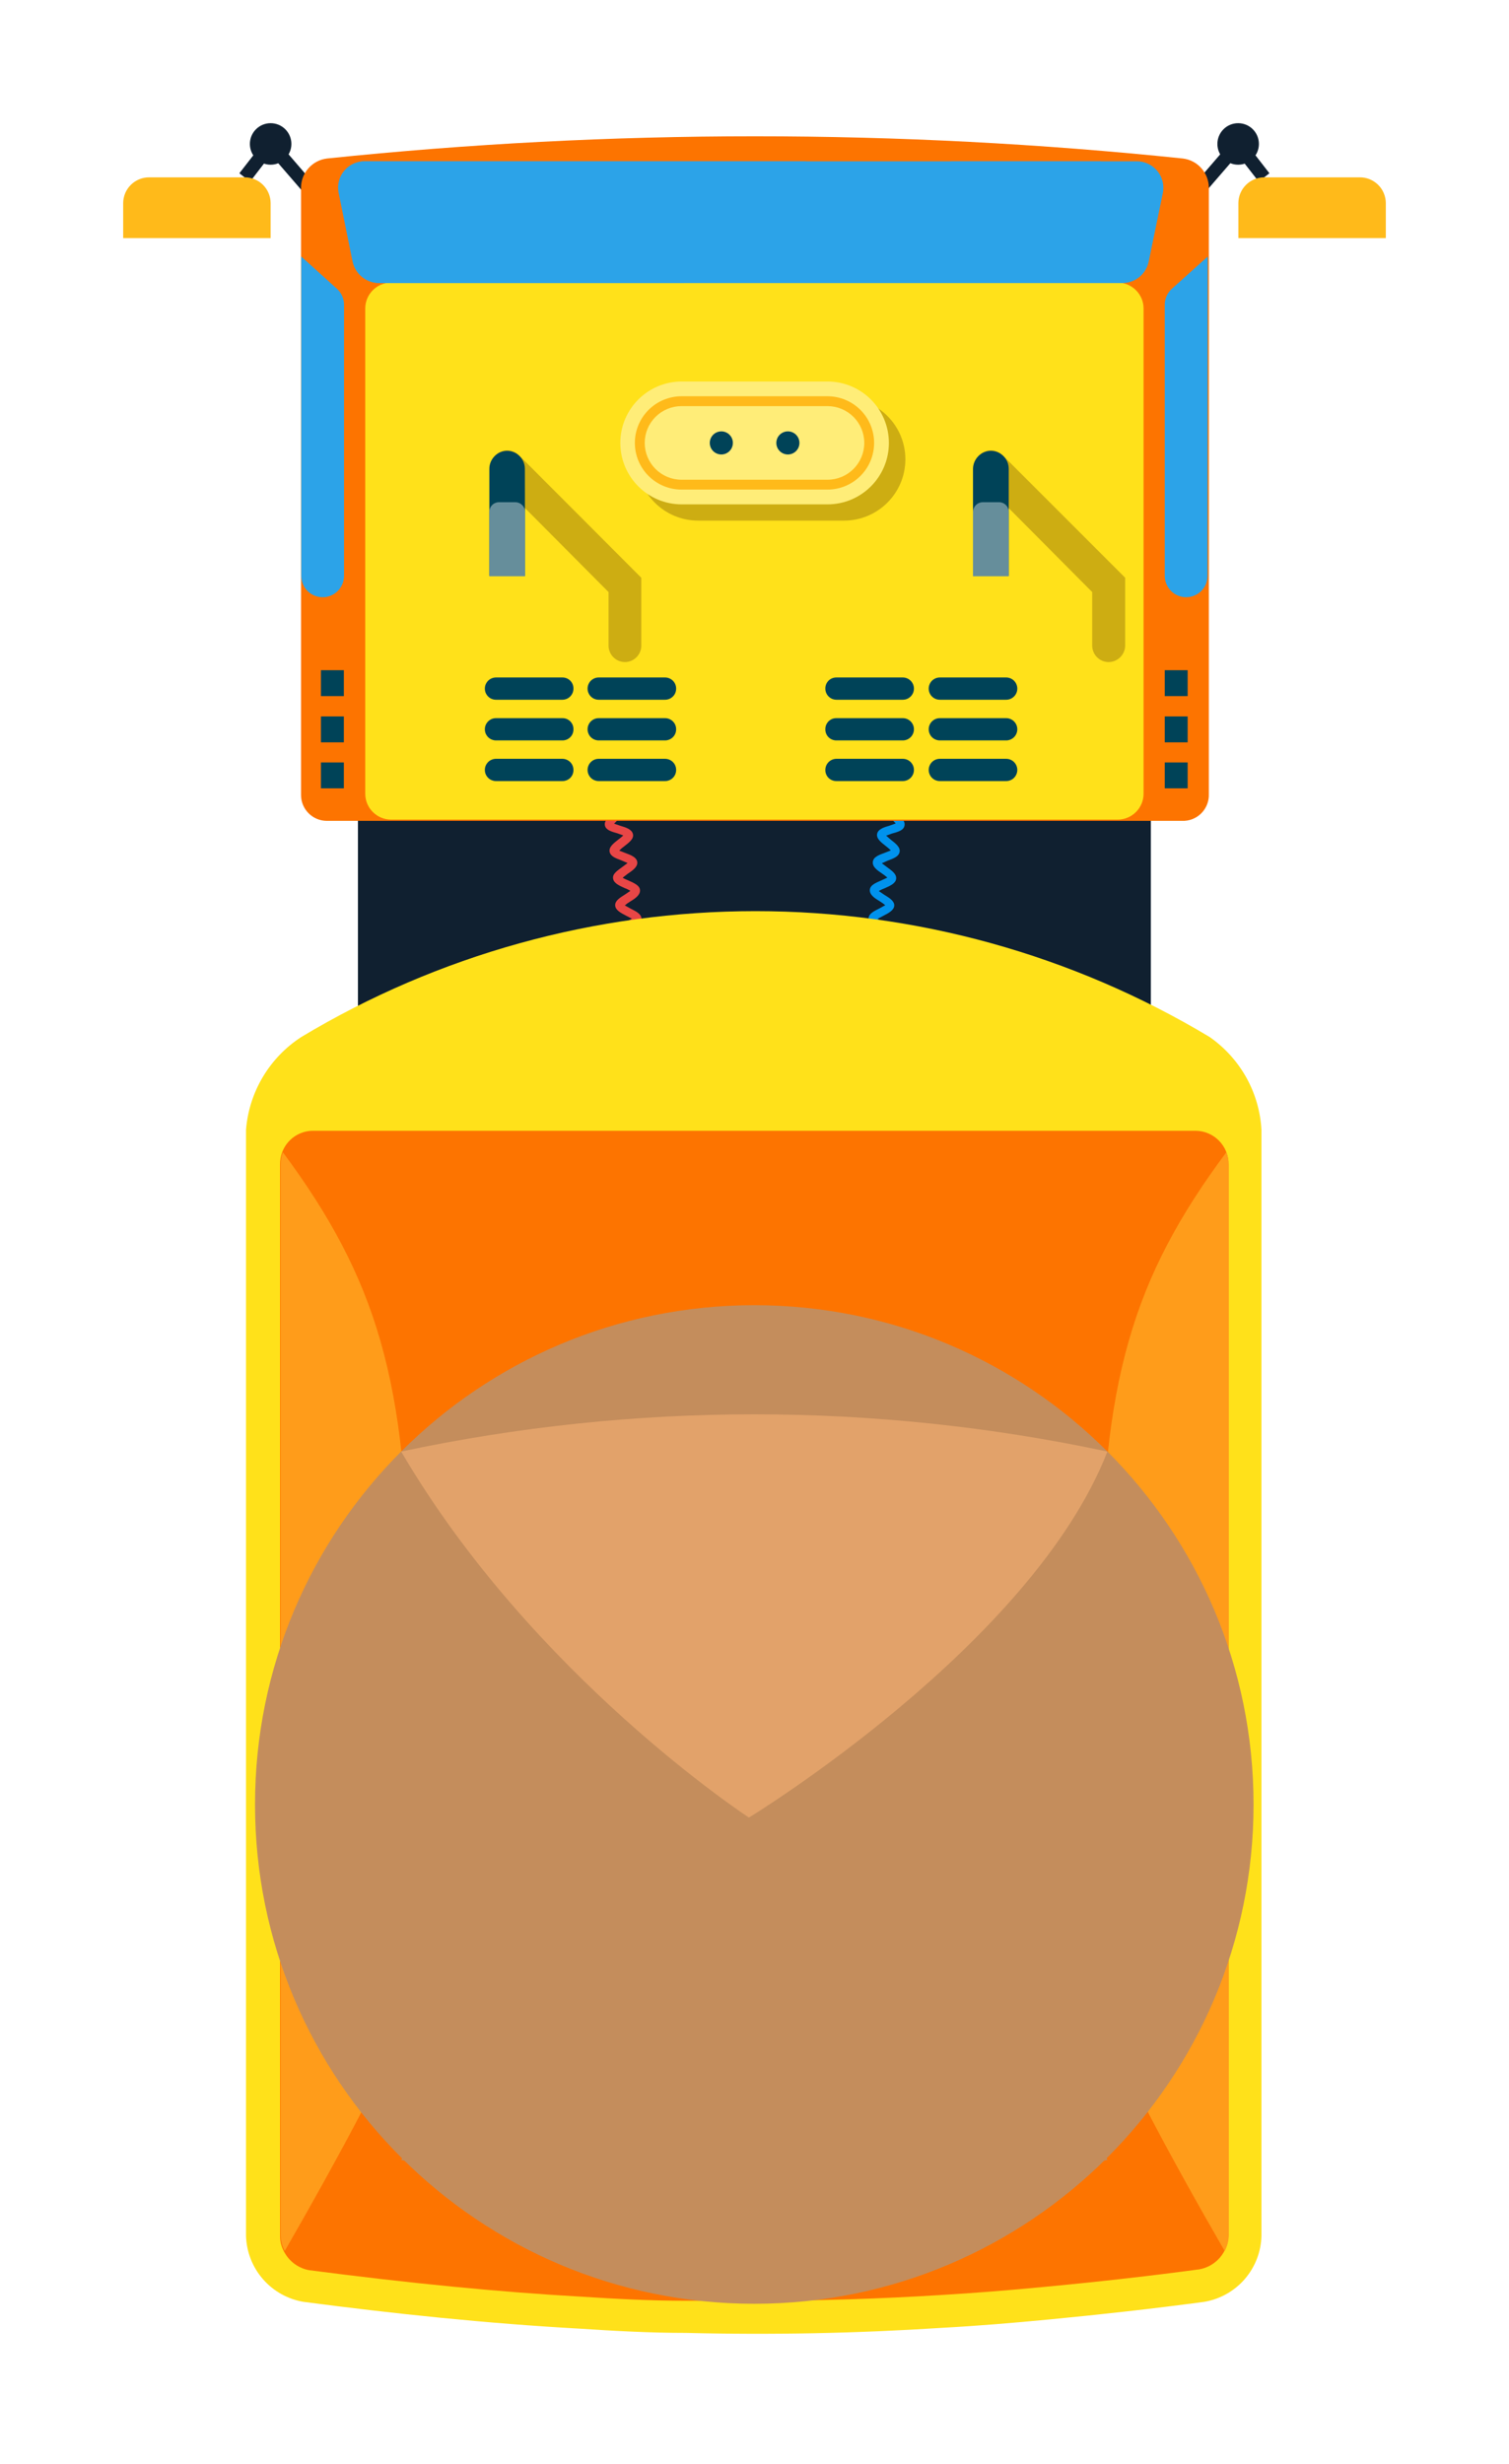 <svg width="49" height="80" viewBox="0 0 49 80" fill="none" xmlns="http://www.w3.org/2000/svg">
<g filter="url(#filter0_d_30_6554)">
<path d="M32.904 37.851C25.306 38.379 17.68 38.379 10.082 37.851C9.276 37.796 8.623 37.413 8.623 37.01V17.442C8.623 17.038 9.276 16.712 10.089 16.712H32.897C33.71 16.712 34.37 17.038 34.37 17.442V37.01C34.37 37.413 33.717 37.796 32.904 37.851Z" fill="#102030"/>
<path d="M25.878 30.541C25.801 30.409 25.913 30.249 26.031 30.082C26.066 30.034 26.128 29.943 26.156 29.895C26.088 29.873 26.018 29.859 25.947 29.853C25.739 29.853 25.544 29.783 25.503 29.623C25.461 29.464 25.6 29.346 25.746 29.213L25.906 29.054C25.843 29.024 25.777 28.998 25.711 28.977C25.517 28.915 25.329 28.852 25.308 28.692C25.287 28.532 25.44 28.428 25.6 28.31C25.663 28.267 25.723 28.221 25.781 28.171L25.586 28.081C25.398 27.99 25.225 27.914 25.218 27.754C25.211 27.594 25.371 27.504 25.544 27.4L25.732 27.282L25.551 27.177C25.371 27.073 25.197 26.983 25.204 26.823C25.211 26.663 25.378 26.587 25.558 26.496L25.746 26.392C25.691 26.346 25.633 26.305 25.572 26.267C25.398 26.163 25.239 26.058 25.245 25.899C25.253 25.739 25.433 25.669 25.621 25.586L25.815 25.496C25.76 25.448 25.702 25.404 25.642 25.364C25.475 25.253 25.322 25.141 25.343 24.981C25.364 24.822 25.544 24.759 25.732 24.69L25.927 24.613C25.877 24.563 25.823 24.517 25.767 24.474C25.607 24.349 25.454 24.231 25.482 24.078C25.51 23.925 25.697 23.863 25.892 23.807L26.086 23.738C26.039 23.683 25.988 23.632 25.933 23.585C25.781 23.453 25.635 23.328 25.676 23.182C25.718 23.036 25.899 22.98 26.1 22.931L26.295 22.869C26.25 22.812 26.201 22.759 26.149 22.709C26.01 22.57 25.871 22.431 25.92 22.285C25.968 22.139 26.163 22.105 26.364 22.07L26.566 22.028C26.566 21.979 26.476 21.903 26.434 21.847C26.295 21.688 26.184 21.555 26.239 21.41C26.295 21.264 26.503 21.25 26.712 21.236C26.793 21.242 26.874 21.242 26.955 21.236L27.17 21.375C27.108 21.507 26.927 21.521 26.726 21.528H26.517C26.517 21.576 26.601 21.639 26.635 21.688C26.767 21.84 26.892 21.986 26.837 22.132C26.781 22.278 26.614 22.306 26.413 22.341C26.342 22.347 26.272 22.361 26.204 22.382L26.337 22.528C26.483 22.674 26.614 22.806 26.58 22.959C26.545 23.112 26.364 23.147 26.163 23.195C26.094 23.209 26.027 23.227 25.961 23.251C26.006 23.303 26.055 23.352 26.107 23.397C26.26 23.529 26.399 23.654 26.371 23.807C26.343 23.96 26.17 24.009 25.968 24.064L25.774 24.134L25.927 24.266C26.086 24.391 26.239 24.509 26.212 24.662C26.184 24.815 26.01 24.877 25.822 24.947L25.635 25.03L25.801 25.155C25.961 25.273 26.114 25.378 26.1 25.53C26.086 25.683 25.913 25.76 25.725 25.843C25.659 25.866 25.596 25.896 25.537 25.933L25.711 26.052C25.885 26.156 26.045 26.26 26.038 26.406C26.031 26.552 25.857 26.649 25.676 26.74L25.496 26.837L25.676 26.948C25.85 27.045 26.017 27.136 26.017 27.282C26.017 27.427 25.857 27.532 25.683 27.636L25.51 27.747L25.697 27.845C25.885 27.928 26.052 28.004 26.066 28.15C26.079 28.296 25.92 28.414 25.76 28.532C25.702 28.569 25.649 28.61 25.6 28.657C25.663 28.687 25.728 28.713 25.794 28.734C25.989 28.797 26.156 28.852 26.184 28.998C26.211 29.144 26.079 29.276 25.927 29.415C25.885 29.457 25.815 29.519 25.781 29.561H25.996C26.191 29.561 26.364 29.616 26.42 29.756C26.476 29.895 26.364 30.047 26.246 30.214C26.198 30.277 26.156 30.345 26.121 30.416C26.125 30.404 26.125 30.392 26.121 30.381L25.878 30.541Z" fill="#0092ED"/>
<path d="M17.122 30.541L16.893 30.409C16.89 30.42 16.89 30.432 16.893 30.443C16.858 30.372 16.816 30.305 16.768 30.242C16.649 30.075 16.538 29.922 16.594 29.783C16.649 29.644 16.816 29.616 17.018 29.589L17.226 29.547L17.087 29.408C16.934 29.269 16.795 29.144 16.823 28.991C16.851 28.838 17.025 28.79 17.212 28.727C17.281 28.707 17.349 28.681 17.414 28.651C17.364 28.605 17.31 28.563 17.254 28.525C17.087 28.407 16.934 28.296 16.948 28.143C16.962 27.99 17.122 27.921 17.31 27.837L17.497 27.74L17.331 27.629C17.157 27.525 16.99 27.434 16.99 27.274C16.99 27.115 17.157 27.038 17.331 26.941L17.518 26.83L17.331 26.733C17.157 26.642 16.983 26.552 16.976 26.399C16.969 26.246 17.129 26.149 17.296 26.044L17.47 25.926C17.41 25.889 17.348 25.859 17.282 25.836C17.101 25.753 16.927 25.676 16.907 25.523C16.886 25.37 17.052 25.266 17.212 25.148L17.379 25.023L17.185 24.94C16.997 24.87 16.823 24.808 16.795 24.655C16.768 24.502 16.921 24.384 17.08 24.259C17.137 24.218 17.19 24.174 17.24 24.127L17.046 24.057C16.844 24.002 16.67 23.946 16.642 23.8C16.615 23.654 16.754 23.522 16.907 23.39C16.959 23.345 17.007 23.296 17.052 23.244L16.851 23.188C16.649 23.14 16.476 23.098 16.434 22.952C16.392 22.806 16.531 22.667 16.67 22.521L16.809 22.375C16.741 22.354 16.672 22.34 16.601 22.334C16.399 22.334 16.226 22.264 16.17 22.125C16.114 21.986 16.246 21.833 16.372 21.68C16.42 21.628 16.464 21.573 16.504 21.514H16.281C16.08 21.514 15.906 21.514 15.843 21.361L16.08 21.243C16.161 21.249 16.242 21.249 16.323 21.243C16.531 21.243 16.726 21.243 16.788 21.416C16.851 21.59 16.733 21.694 16.601 21.854L16.462 22.035L16.67 22.077C16.872 22.111 17.059 22.139 17.108 22.292C17.157 22.445 17.025 22.577 16.879 22.716L16.733 22.876L16.934 22.938C17.136 22.987 17.324 23.036 17.358 23.188C17.393 23.341 17.254 23.459 17.101 23.591C17.045 23.639 16.991 23.69 16.941 23.744L17.143 23.814C17.337 23.869 17.518 23.932 17.553 24.085C17.588 24.238 17.428 24.356 17.268 24.481C17.21 24.522 17.157 24.568 17.108 24.62L17.303 24.696C17.49 24.766 17.671 24.835 17.692 24.988C17.713 25.141 17.553 25.259 17.386 25.37C17.337 25.412 17.261 25.461 17.219 25.503C17.282 25.538 17.347 25.568 17.414 25.593C17.595 25.676 17.775 25.753 17.782 25.906C17.789 26.058 17.636 26.17 17.462 26.274C17.401 26.31 17.343 26.352 17.289 26.399L17.476 26.503C17.657 26.593 17.824 26.677 17.831 26.83C17.838 26.983 17.664 27.08 17.483 27.184C17.42 27.213 17.36 27.248 17.303 27.288C17.361 27.331 17.421 27.37 17.483 27.407C17.657 27.511 17.824 27.608 17.817 27.761C17.81 27.914 17.629 27.997 17.442 28.088L17.254 28.178C17.296 28.22 17.379 28.275 17.428 28.317C17.595 28.435 17.747 28.546 17.727 28.699C17.706 28.852 17.518 28.922 17.324 28.984C17.257 29.004 17.192 29.03 17.129 29.061C17.179 29.117 17.232 29.171 17.289 29.22C17.435 29.352 17.574 29.484 17.532 29.63C17.49 29.776 17.289 29.825 17.08 29.86C17.012 29.866 16.944 29.88 16.879 29.901C16.913 29.968 16.955 30.031 17.004 30.089C17.094 30.249 17.205 30.409 17.122 30.541Z" fill="#E84646"/>
<path d="M37.205 2.348C37.577 2.348 37.879 2.046 37.879 1.674C37.879 1.302 37.577 1 37.205 1C36.833 1 36.531 1.302 36.531 1.674C36.531 2.046 36.833 2.348 37.205 2.348Z" fill="#102030"/>
<path d="M35.683 3.766L35.357 3.481L37.212 1.327L38.22 2.626L37.872 2.897L37.191 2.022L35.683 3.766Z" fill="#102030"/>
<path d="M41.152 2.758H38.053C37.943 2.758 37.833 2.78 37.731 2.822C37.629 2.865 37.536 2.927 37.458 3.005C37.38 3.083 37.318 3.175 37.276 3.277C37.234 3.379 37.212 3.489 37.212 3.599V4.732H42V3.599C42 3.488 41.978 3.378 41.935 3.276C41.893 3.173 41.83 3.08 41.751 3.002C41.672 2.924 41.579 2.862 41.476 2.82C41.373 2.778 41.263 2.757 41.152 2.758Z" fill="#FFBA1A"/>
<path d="M5.788 2.348C6.16 2.348 6.462 2.046 6.462 1.674C6.462 1.302 6.16 1 5.788 1C5.416 1 5.114 1.302 5.114 1.674C5.114 2.046 5.416 2.348 5.788 2.348Z" fill="#102030"/>
<path d="M7.303 3.766L5.795 2.022L5.121 2.897L4.773 2.626L5.781 1.327L7.636 3.481L7.303 3.766Z" fill="#102030"/>
<path d="M1.841 2.758H4.947C5.058 2.758 5.167 2.78 5.269 2.822C5.371 2.865 5.464 2.926 5.542 3.005C5.62 3.083 5.682 3.175 5.724 3.277C5.766 3.379 5.788 3.489 5.788 3.599V4.732H1V3.599C1 3.489 1.022 3.379 1.064 3.277C1.106 3.175 1.168 3.083 1.246 3.005C1.324 2.926 1.417 2.865 1.519 2.822C1.621 2.78 1.73 2.758 1.841 2.758Z" fill="#FFBA1A"/>
<path d="M35.377 23.654H7.616C7.393 23.654 7.179 23.566 7.021 23.408C6.863 23.25 6.775 23.037 6.775 22.814V3.078C6.78 2.848 6.867 2.627 7.022 2.456C7.176 2.285 7.387 2.175 7.616 2.147C16.856 1.185 26.172 1.185 35.412 2.147C35.641 2.175 35.852 2.285 36.006 2.456C36.16 2.627 36.248 2.848 36.253 3.078V22.779C36.258 22.895 36.239 23.011 36.196 23.12C36.154 23.228 36.09 23.327 36.008 23.409C35.925 23.491 35.827 23.556 35.718 23.598C35.61 23.64 35.494 23.659 35.377 23.654Z" fill="#FD7400"/>
<path d="M33.293 6.177H9.7C9.236 6.177 8.86 6.554 8.86 7.018V22.772C8.86 23.236 9.236 23.613 9.7 23.613H33.293C33.757 23.613 34.134 23.236 34.134 22.772V7.018C34.134 6.554 33.757 6.177 33.293 6.177Z" fill="#FFE11A"/>
<path d="M34.766 3.238L34.3 5.496C34.258 5.696 34.148 5.875 33.988 6.002C33.828 6.128 33.629 6.195 33.425 6.191H9.353C9.149 6.194 8.951 6.127 8.791 6C8.631 5.873 8.521 5.695 8.477 5.496L8.019 3.238C7.997 3.112 8.003 2.983 8.038 2.86C8.072 2.738 8.134 2.624 8.217 2.528C8.301 2.432 8.406 2.356 8.523 2.306C8.64 2.256 8.767 2.232 8.894 2.237H33.911C34.036 2.236 34.16 2.263 34.274 2.315C34.388 2.367 34.489 2.444 34.571 2.539C34.652 2.634 34.712 2.746 34.745 2.867C34.779 2.987 34.786 3.114 34.766 3.238Z" fill="#2CA3E8"/>
<g style="mix-blend-mode:overlay">
<path d="M23.182 2.237H8.866C8.739 2.232 8.612 2.256 8.495 2.306C8.378 2.356 8.274 2.432 8.19 2.528C8.106 2.624 8.044 2.738 8.01 2.86C7.975 2.983 7.969 3.112 7.991 3.238L8.449 5.496C8.493 5.695 8.604 5.873 8.763 6C8.923 6.127 9.121 6.194 9.325 6.191H19.214L23.182 2.237Z" fill="#2CA3E8"/>
</g>
<g style="mix-blend-mode:overlay">
<path d="M32.751 2.237H27.879L23.932 6.177H28.803L32.751 2.237Z" fill="#2CA3E8"/>
</g>
<path d="M8.165 21.757H7.421V22.598H8.165V21.757Z" fill="#004358"/>
<path d="M6.782 5.329L7.942 6.378C8.014 6.443 8.072 6.523 8.111 6.611C8.151 6.7 8.171 6.796 8.171 6.893V15.697C8.171 15.882 8.098 16.058 7.968 16.189C7.838 16.319 7.661 16.392 7.477 16.392C7.292 16.392 7.115 16.319 6.985 16.189C6.855 16.058 6.782 15.882 6.782 15.697V5.329Z" fill="#2CA3E8"/>
<path d="M35.565 21.757H34.822V22.598H35.565V21.757Z" fill="#004358"/>
<path d="M8.165 20.263H7.421V21.104H8.165V20.263Z" fill="#004358"/>
<path d="M35.565 20.263H34.822V21.104H35.565V20.263Z" fill="#004358"/>
<path d="M8.165 18.762H7.421V19.603H8.165V18.762Z" fill="#004358"/>
<path d="M35.565 18.762H34.822V19.603H35.565V18.762Z" fill="#004358"/>
<path d="M36.218 5.329L35.051 6.378C34.979 6.443 34.921 6.523 34.882 6.611C34.842 6.7 34.822 6.796 34.822 6.893V15.697C34.822 15.882 34.895 16.058 35.025 16.189C35.155 16.319 35.332 16.392 35.516 16.392C35.701 16.392 35.877 16.319 36.008 16.189C36.138 16.058 36.211 15.882 36.211 15.697L36.218 5.329Z" fill="#2CA3E8"/>
<path d="M37.962 33.682V69.602C37.949 70.12 37.755 70.616 37.416 71.007C37.076 71.397 36.611 71.657 36.1 71.743C34.432 71.965 32.758 72.153 31.09 72.312C29.929 72.424 28.776 72.521 27.615 72.584C24.836 72.764 22.056 72.82 19.276 72.75C18.116 72.75 16.969 72.688 15.802 72.611C12.813 72.445 9.825 72.132 6.858 71.743C6.347 71.658 5.881 71.398 5.54 71.007C5.199 70.617 5.004 70.12 4.989 69.602V33.682C5.037 33.077 5.224 32.491 5.535 31.969C5.846 31.447 6.272 31.004 6.782 30.673C11.236 27.998 16.335 26.585 21.531 26.585C26.727 26.585 31.826 27.998 36.281 30.673C36.77 31.015 37.176 31.463 37.468 31.984C37.759 32.505 37.928 33.086 37.962 33.682Z" fill="#FFE11A"/>
<path d="M36.892 34.808V69.602C36.881 69.863 36.781 70.113 36.609 70.31C36.438 70.507 36.204 70.639 35.947 70.686C34.391 70.895 32.758 71.082 30.986 71.249C29.693 71.374 28.602 71.458 27.56 71.52C25.565 71.645 23.536 71.708 21.542 71.708C20.798 71.708 20.061 71.708 19.332 71.708C18.109 71.708 16.99 71.645 15.906 71.576C13.196 71.423 10.298 71.138 7.039 70.714C6.867 70.683 6.704 70.612 6.563 70.509C6.423 70.405 6.307 70.271 6.226 70.117C6.143 69.968 6.097 69.801 6.094 69.63V34.808C6.092 34.673 6.116 34.538 6.163 34.412C6.239 34.209 6.375 34.034 6.552 33.91C6.73 33.786 6.94 33.718 7.157 33.717H35.829C35.971 33.719 36.11 33.748 36.24 33.804C36.37 33.86 36.488 33.941 36.587 34.042C36.685 34.143 36.763 34.263 36.816 34.395C36.868 34.526 36.894 34.666 36.892 34.808Z" fill="#FD7400"/>
<path d="M27.518 21.639H29.672C29.768 21.639 29.86 21.677 29.928 21.745C29.995 21.813 30.034 21.905 30.034 22C30.034 22.096 29.995 22.188 29.928 22.256C29.86 22.324 29.768 22.362 29.672 22.362H27.518C27.422 22.362 27.33 22.324 27.262 22.256C27.195 22.188 27.157 22.096 27.157 22C27.157 21.905 27.195 21.813 27.262 21.745C27.33 21.677 27.422 21.639 27.518 21.639Z" fill="#004358"/>
<path d="M24.154 21.639H26.316C26.412 21.639 26.503 21.677 26.571 21.745C26.639 21.813 26.677 21.905 26.677 22C26.677 22.096 26.639 22.188 26.571 22.256C26.503 22.324 26.412 22.362 26.316 22.362H24.154C24.107 22.362 24.061 22.352 24.017 22.334C23.974 22.316 23.934 22.289 23.901 22.256C23.868 22.222 23.843 22.182 23.825 22.138C23.808 22.095 23.799 22.048 23.8 22C23.8 21.906 23.837 21.815 23.904 21.747C23.97 21.68 24.06 21.641 24.154 21.639Z" fill="#004358"/>
<path d="M27.518 20.319H29.672C29.768 20.319 29.86 20.357 29.928 20.425C29.995 20.492 30.034 20.584 30.034 20.68C30.034 20.776 29.995 20.868 29.928 20.936C29.86 21.003 29.768 21.042 29.672 21.042H27.518C27.422 21.042 27.33 21.003 27.262 20.936C27.195 20.868 27.157 20.776 27.157 20.68C27.157 20.584 27.195 20.492 27.262 20.425C27.33 20.357 27.422 20.319 27.518 20.319Z" fill="#004358"/>
<path d="M24.154 20.319H26.316C26.412 20.319 26.503 20.357 26.571 20.425C26.639 20.492 26.677 20.584 26.677 20.68C26.677 20.776 26.639 20.868 26.571 20.936C26.503 21.003 26.412 21.042 26.316 21.042H24.154C24.107 21.042 24.061 21.032 24.017 21.014C23.974 20.996 23.934 20.969 23.901 20.935C23.868 20.902 23.843 20.862 23.825 20.818C23.808 20.774 23.799 20.727 23.8 20.68C23.799 20.633 23.808 20.586 23.825 20.542C23.843 20.499 23.868 20.459 23.901 20.425C23.934 20.391 23.974 20.365 24.017 20.346C24.061 20.328 24.107 20.319 24.154 20.319Z" fill="#004358"/>
<path d="M27.518 18.998H29.672C29.768 18.998 29.86 19.037 29.928 19.104C29.995 19.172 30.034 19.264 30.034 19.36C30.034 19.456 29.995 19.548 29.928 19.615C29.86 19.683 29.768 19.721 29.672 19.721H27.518C27.422 19.721 27.33 19.683 27.262 19.615C27.195 19.548 27.157 19.456 27.157 19.36C27.157 19.264 27.195 19.172 27.262 19.104C27.33 19.037 27.422 18.998 27.518 18.998Z" fill="#004358"/>
<path d="M24.154 18.998H26.316C26.412 18.998 26.503 19.037 26.571 19.104C26.639 19.172 26.677 19.264 26.677 19.36C26.677 19.456 26.639 19.548 26.571 19.615C26.503 19.683 26.412 19.721 26.316 19.721H24.154C24.06 19.719 23.97 19.681 23.904 19.613C23.837 19.545 23.8 19.454 23.8 19.36C23.799 19.313 23.808 19.266 23.825 19.222C23.843 19.178 23.868 19.138 23.901 19.105C23.934 19.071 23.974 19.044 24.017 19.026C24.061 19.008 24.107 18.998 24.154 18.998Z" fill="#004358"/>
<path d="M15.267 21.639H13.105C13.058 21.639 13.011 21.648 12.967 21.667C12.923 21.685 12.883 21.711 12.85 21.745C12.816 21.779 12.79 21.818 12.771 21.862C12.753 21.906 12.744 21.953 12.744 22C12.744 22.048 12.753 22.095 12.771 22.139C12.79 22.183 12.816 22.223 12.85 22.256C12.883 22.29 12.923 22.316 12.967 22.334C13.011 22.352 13.058 22.362 13.105 22.362H15.267C15.314 22.362 15.36 22.352 15.404 22.334C15.447 22.316 15.487 22.289 15.52 22.256C15.553 22.222 15.579 22.182 15.596 22.138C15.613 22.095 15.622 22.048 15.621 22C15.621 21.906 15.584 21.815 15.518 21.747C15.451 21.68 15.361 21.641 15.267 21.639Z" fill="#004358"/>
<path d="M18.595 21.639H16.441C16.345 21.639 16.253 21.677 16.185 21.745C16.118 21.813 16.08 21.905 16.08 22C16.08 22.096 16.118 22.188 16.185 22.256C16.253 22.324 16.345 22.362 16.441 22.362H18.595C18.691 22.362 18.783 22.324 18.851 22.256C18.919 22.188 18.956 22.096 18.956 22C18.956 21.905 18.919 21.813 18.851 21.745C18.783 21.677 18.691 21.639 18.595 21.639Z" fill="#004358"/>
<path d="M15.267 20.319H13.105C13.058 20.319 13.011 20.328 12.967 20.346C12.923 20.364 12.883 20.391 12.85 20.425C12.816 20.458 12.79 20.498 12.771 20.542C12.753 20.586 12.744 20.633 12.744 20.68C12.744 20.728 12.753 20.775 12.771 20.819C12.79 20.862 12.816 20.902 12.85 20.936C12.883 20.969 12.923 20.996 12.967 21.014C13.011 21.032 13.058 21.042 13.105 21.042H15.267C15.314 21.042 15.36 21.032 15.404 21.014C15.447 20.996 15.487 20.969 15.52 20.935C15.553 20.902 15.579 20.862 15.596 20.818C15.613 20.774 15.622 20.727 15.621 20.68C15.622 20.633 15.613 20.586 15.596 20.542C15.579 20.499 15.553 20.459 15.52 20.425C15.487 20.391 15.447 20.365 15.404 20.346C15.36 20.328 15.314 20.319 15.267 20.319Z" fill="#004358"/>
<path d="M18.595 20.319H16.441C16.345 20.319 16.253 20.357 16.185 20.425C16.118 20.492 16.08 20.584 16.08 20.68C16.08 20.776 16.118 20.868 16.185 20.936C16.253 21.003 16.345 21.042 16.441 21.042H18.595C18.691 21.042 18.783 21.003 18.851 20.936C18.919 20.868 18.956 20.776 18.956 20.68C18.956 20.584 18.919 20.492 18.851 20.425C18.783 20.357 18.691 20.319 18.595 20.319Z" fill="#004358"/>
<path d="M15.267 18.998H13.105C13.058 18.998 13.011 19.008 12.967 19.026C12.923 19.044 12.883 19.071 12.85 19.104C12.816 19.138 12.79 19.178 12.771 19.222C12.753 19.265 12.744 19.312 12.744 19.36C12.744 19.407 12.753 19.454 12.771 19.498C12.79 19.542 12.816 19.582 12.85 19.615C12.883 19.649 12.923 19.676 12.967 19.694C13.011 19.712 13.058 19.721 13.105 19.721H15.267C15.361 19.719 15.451 19.681 15.518 19.613C15.584 19.545 15.621 19.454 15.621 19.36C15.622 19.313 15.613 19.266 15.596 19.222C15.579 19.178 15.553 19.138 15.52 19.105C15.487 19.071 15.447 19.044 15.404 19.026C15.36 19.008 15.314 18.998 15.267 18.998Z" fill="#004358"/>
<path d="M18.595 18.998H16.441C16.345 18.998 16.253 19.037 16.185 19.104C16.118 19.172 16.08 19.264 16.08 19.36C16.08 19.456 16.118 19.548 16.185 19.615C16.253 19.683 16.345 19.721 16.441 19.721H18.595C18.691 19.721 18.783 19.683 18.851 19.615C18.919 19.548 18.956 19.456 18.956 19.36C18.956 19.264 18.919 19.172 18.851 19.104C18.783 19.037 18.691 18.998 18.595 18.998Z" fill="#004358"/>
<g style="mix-blend-mode:multiply" opacity="0.3">
<path d="M17.289 18.498C17.148 18.496 17.014 18.439 16.915 18.339C16.816 18.238 16.761 18.103 16.761 17.963V16.225L13.091 12.535C12.991 12.435 12.935 12.299 12.935 12.157C12.935 12.015 12.991 11.878 13.091 11.778C13.192 11.678 13.328 11.621 13.47 11.621C13.612 11.621 13.748 11.678 13.849 11.778L17.824 15.76V17.935C17.828 18.008 17.817 18.08 17.791 18.148C17.766 18.216 17.727 18.279 17.677 18.331C17.627 18.384 17.567 18.426 17.5 18.455C17.433 18.483 17.361 18.498 17.289 18.498Z" fill="#583200"/>
</g>
<path d="M14.05 15.697H12.89V12.223C12.89 12.069 12.951 11.922 13.059 11.813C13.166 11.703 13.313 11.641 13.467 11.639C13.62 11.641 13.767 11.703 13.875 11.813C13.983 11.922 14.044 12.069 14.044 12.223L14.05 15.697Z" fill="#004358"/>
<path d="M12.89 13.627V15.712H14.05V13.627C14.05 13.542 14.017 13.461 13.957 13.401C13.897 13.341 13.816 13.307 13.731 13.307H13.21C13.167 13.306 13.125 13.314 13.086 13.33C13.047 13.345 13.011 13.369 12.982 13.399C12.952 13.429 12.928 13.464 12.912 13.503C12.897 13.543 12.889 13.585 12.89 13.627Z" fill="#668E9B"/>
<g style="mix-blend-mode:multiply" opacity="0.3">
<path d="M33.001 18.498C32.859 18.498 32.723 18.441 32.623 18.341C32.522 18.241 32.466 18.105 32.466 17.963V16.225L28.797 12.535C28.696 12.435 28.64 12.299 28.64 12.157C28.64 12.015 28.696 11.878 28.797 11.778C28.897 11.678 29.033 11.621 29.175 11.621C29.317 11.621 29.454 11.678 29.554 11.778L33.536 15.76V17.935C33.539 18.007 33.527 18.079 33.502 18.147C33.476 18.215 33.437 18.277 33.387 18.329C33.337 18.382 33.277 18.424 33.211 18.453C33.145 18.482 33.073 18.497 33.001 18.498Z" fill="#583200"/>
</g>
<path d="M29.756 15.697H28.595V12.223C28.597 12.069 28.659 11.921 28.768 11.812C28.877 11.703 29.025 11.641 29.179 11.639C29.332 11.641 29.479 11.703 29.587 11.813C29.695 11.922 29.756 12.069 29.756 12.223V15.697Z" fill="#004358"/>
<path d="M28.595 13.627V15.712H29.756V13.627C29.757 13.585 29.749 13.543 29.733 13.503C29.718 13.464 29.694 13.429 29.664 13.399C29.634 13.369 29.599 13.345 29.559 13.33C29.52 13.314 29.478 13.306 29.436 13.307H28.915C28.83 13.307 28.749 13.341 28.689 13.401C28.629 13.461 28.595 13.542 28.595 13.627Z" fill="#668E9B"/>
<g style="mix-blend-mode:multiply" opacity="0.3">
<path d="M24.405 9.923H19.672C18.571 9.923 17.678 10.814 17.678 11.914C17.678 13.013 18.571 13.905 19.672 13.905H24.405C25.506 13.905 26.399 13.013 26.399 11.914C26.399 10.814 25.506 9.923 24.405 9.923Z" fill="#583200"/>
</g>
<path d="M23.87 9.388H19.137C18.036 9.388 17.143 10.281 17.143 11.382C17.143 12.484 18.036 13.377 19.137 13.377H23.87C24.971 13.377 25.864 12.484 25.864 11.382C25.864 10.281 24.971 9.388 23.87 9.388Z" fill="#FFED78"/>
<path d="M23.87 12.897H19.13C18.729 12.897 18.343 12.737 18.059 12.453C17.775 12.169 17.615 11.784 17.615 11.382C17.615 10.98 17.775 10.595 18.059 10.311C18.343 10.027 18.729 9.867 19.13 9.867H23.87C24.271 9.867 24.657 10.027 24.941 10.311C25.225 10.595 25.384 10.98 25.384 11.382C25.384 11.784 25.225 12.169 24.941 12.453C24.657 12.737 24.271 12.897 23.87 12.897ZM19.13 10.187C18.813 10.187 18.509 10.313 18.285 10.537C18.061 10.761 17.935 11.065 17.935 11.382C17.935 11.699 18.061 12.003 18.285 12.227C18.509 12.451 18.813 12.577 19.13 12.577H23.87C24.187 12.577 24.491 12.451 24.715 12.227C24.939 12.003 25.065 11.699 25.065 11.382C25.065 11.065 24.939 10.761 24.715 10.537C24.491 10.313 24.187 10.187 23.87 10.187H19.13Z" fill="#FFBA1A"/>
<path d="M20.798 11.382C20.798 11.456 20.776 11.529 20.735 11.591C20.694 11.652 20.635 11.7 20.567 11.729C20.498 11.757 20.422 11.765 20.35 11.75C20.277 11.736 20.21 11.7 20.157 11.647C20.105 11.595 20.069 11.528 20.055 11.455C20.04 11.383 20.048 11.307 20.076 11.239C20.105 11.17 20.153 11.111 20.214 11.07C20.276 11.029 20.349 11.007 20.423 11.007C20.522 11.007 20.618 11.046 20.688 11.117C20.759 11.187 20.798 11.283 20.798 11.382Z" fill="#004358"/>
<path d="M22.584 11.757C22.791 11.757 22.959 11.589 22.959 11.382C22.959 11.175 22.791 11.007 22.584 11.007C22.377 11.007 22.209 11.175 22.209 11.382C22.209 11.589 22.377 11.757 22.584 11.757Z" fill="#004358"/>
<path d="M10.256 48.894V61.972C10.256 62.973 7.782 67.42 6.247 70.089C6.163 69.94 6.118 69.773 6.115 69.602V34.808C6.113 34.672 6.136 34.538 6.184 34.412C9.214 38.498 10.256 41.875 10.256 48.894Z" fill="#FF9C1A"/>
<path d="M32.758 48.894V61.972C32.758 62.973 35.224 67.42 36.767 70.089C36.85 69.94 36.896 69.773 36.899 69.602V34.808C36.899 34.672 36.873 34.538 36.823 34.412C33.779 38.498 32.758 41.875 32.758 48.894Z" fill="#FF9C1A"/>
<path d="M21.493 71.805C30.447 71.805 37.705 64.547 37.705 55.593C37.705 46.639 30.447 39.38 21.493 39.38C12.539 39.38 5.281 46.639 5.281 55.593C5.281 64.547 12.539 71.805 21.493 71.805Z" fill="#C48D5C"/>
<g style="mix-blend-mode:overlay" opacity="0.5">
<path d="M32.959 44.133C30.513 50.422 21.319 56.017 21.319 56.017C21.319 56.017 14.301 51.437 10.027 44.133C17.586 42.521 25.4 42.521 32.959 44.133Z" fill="#FFB778"/>
</g>
<g style="mix-blend-mode:multiply">
<path d="M32.959 67.135C30.513 61.249 21.319 56.017 21.319 56.017C21.319 56.017 14.301 60.304 10.027 67.135C17.597 68.643 25.39 68.643 32.959 67.135Z" fill="#C48D5C"/>
</g>
</g>
<defs>
<filter id="filter0_d_30_6554" x="0" y="0" width="49" height="79.779" filterUnits="userSpaceOnUse" color-interpolation-filters="sRGB">
<feFlood flood-opacity="0" result="BackgroundImageFix"/>
<feColorMatrix in="SourceAlpha" type="matrix" values="0 0 0 0 0 0 0 0 0 0 0 0 0 0 0 0 0 0 127 0" result="hardAlpha"/>
<feOffset dx="3" dy="3"/>
<feGaussianBlur stdDeviation="2"/>
<feComposite in2="hardAlpha" operator="out"/>
<feColorMatrix type="matrix" values="0 0 0 0 0 0 0 0 0 0 0 0 0 0 0 0 0 0 0.25 0"/>
<feBlend mode="normal" in2="BackgroundImageFix" result="effect1_dropShadow_30_6554"/>
<feBlend mode="normal" in="SourceGraphic" in2="effect1_dropShadow_30_6554" result="shape"/>
</filter>
</defs>
</svg>
